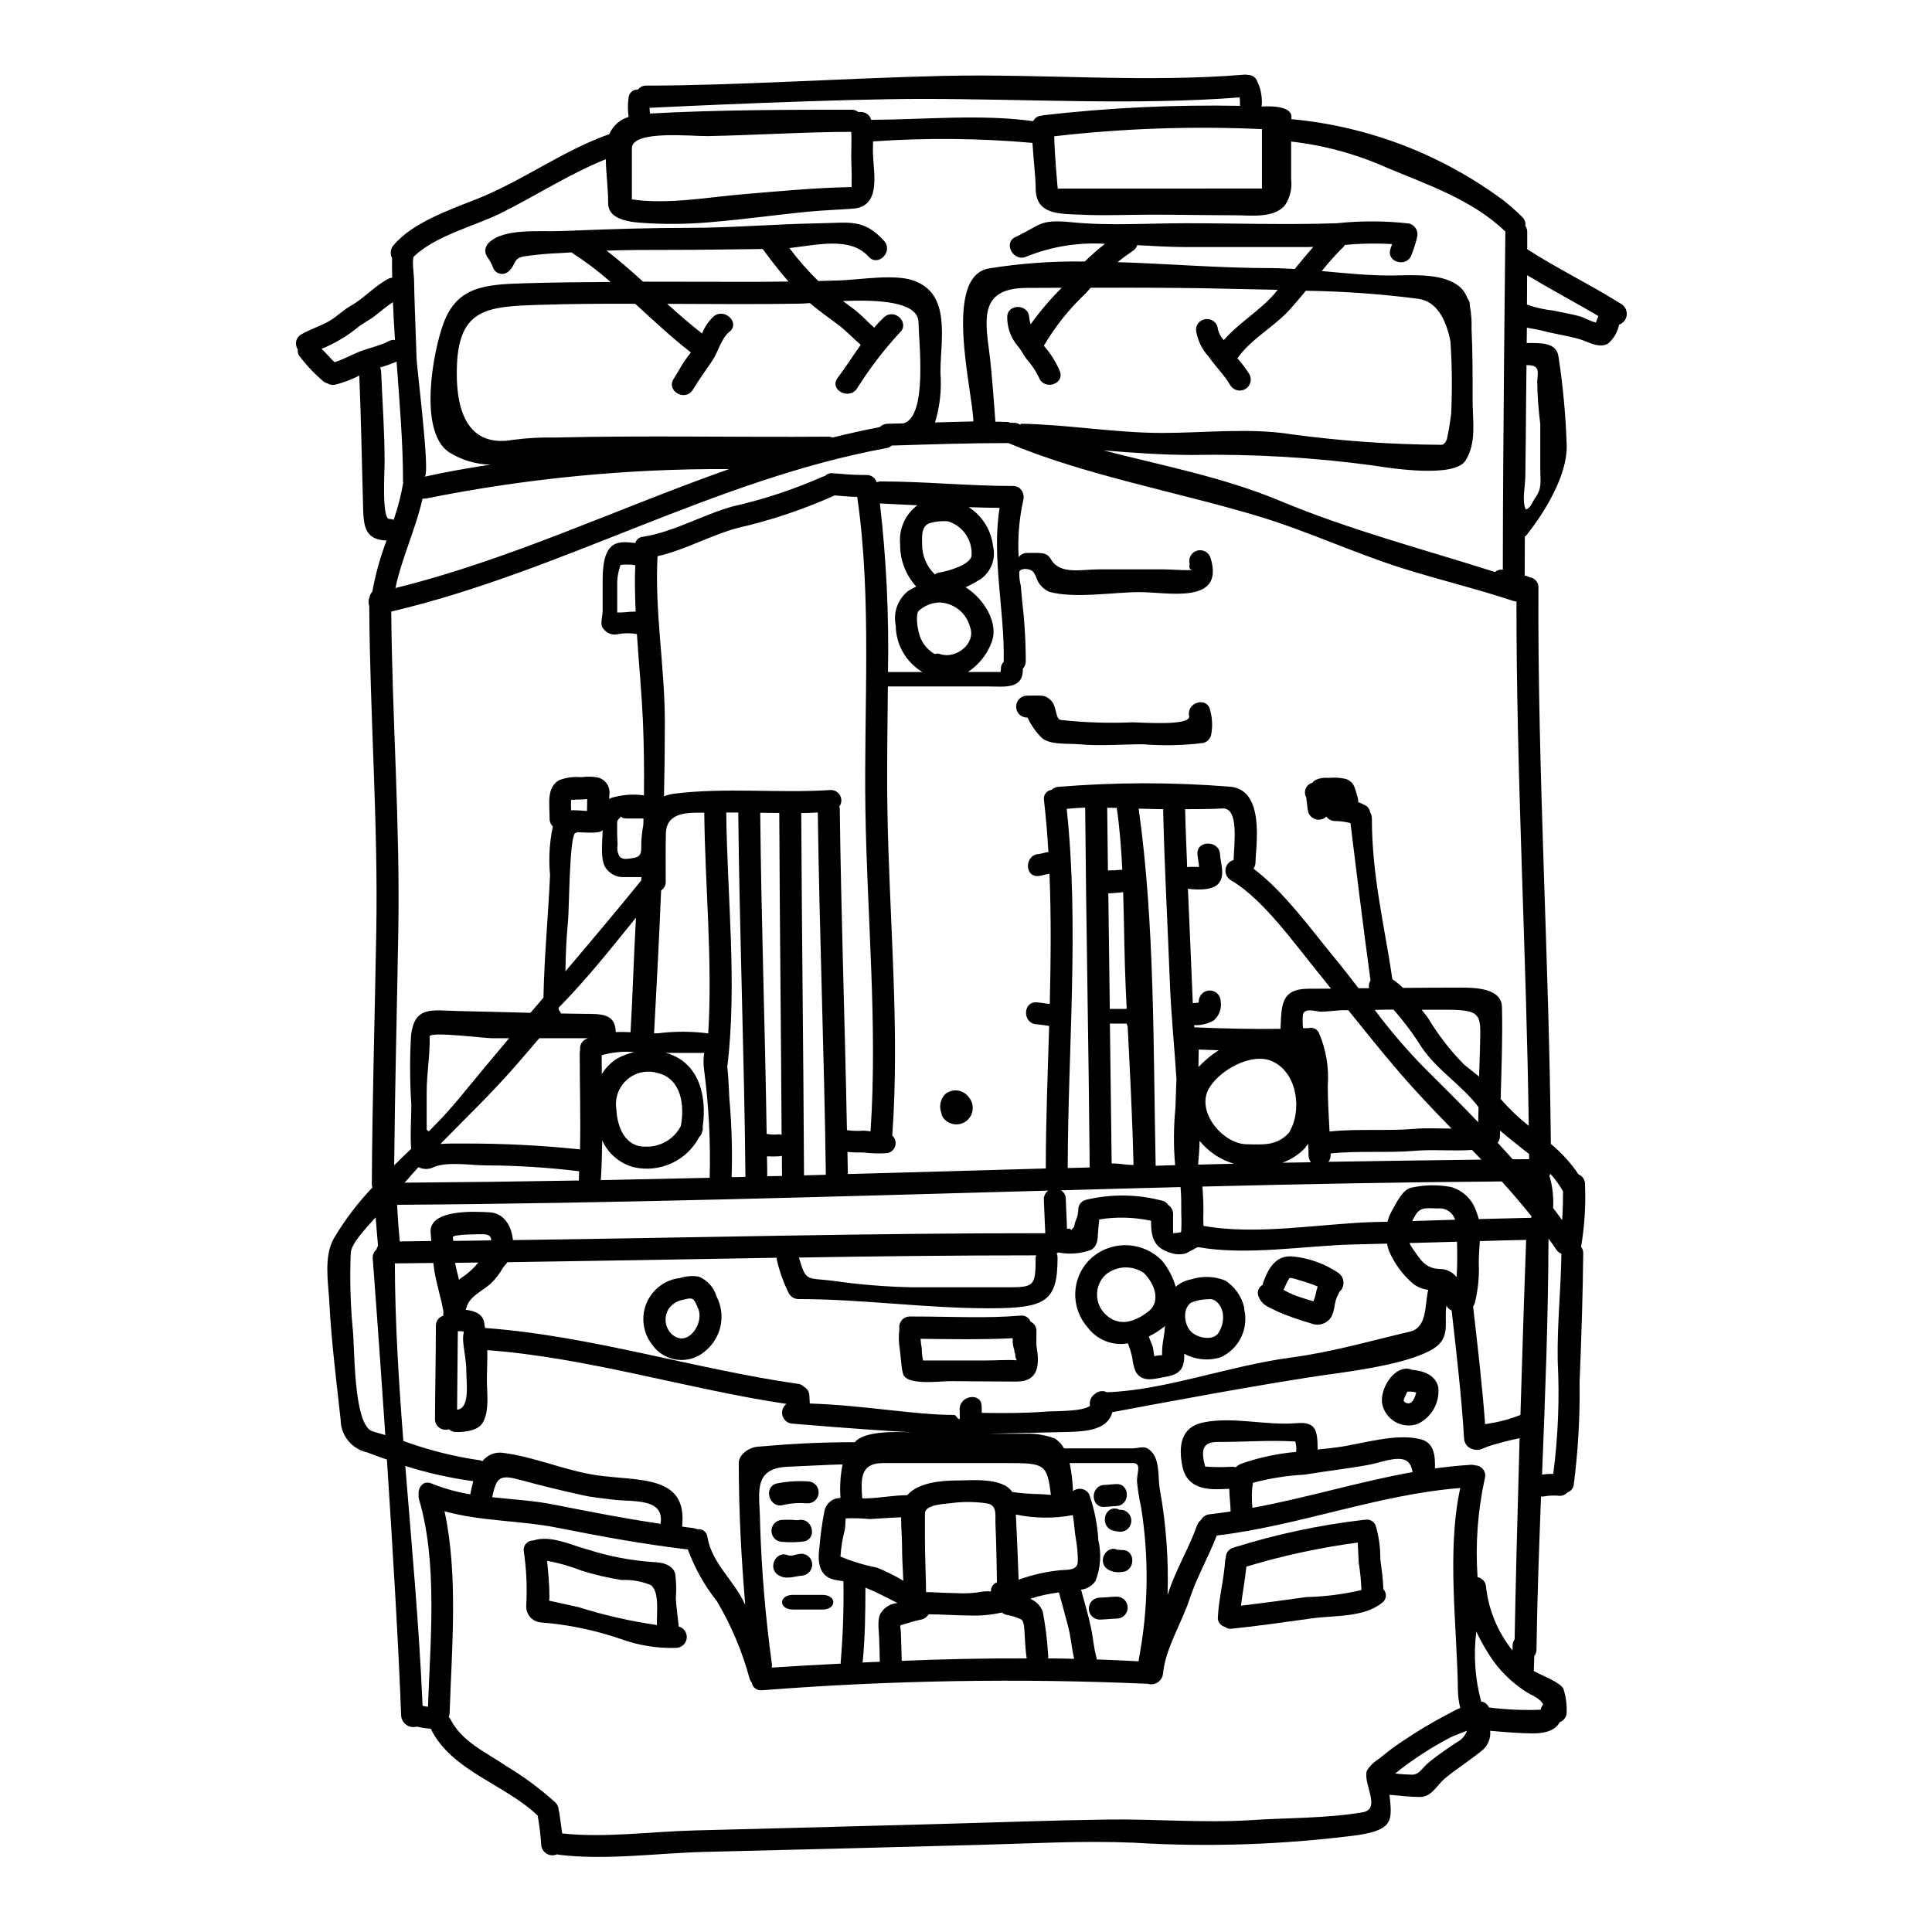 <?xml version="1.0" encoding="UTF-8"?>
<!-- Uploaded to: ICON Repo, www.svgrepo.com, Generator: ICON Repo Mixer Tools -->
<svg fill="#000000" width="800px" height="800px" version="1.1" viewBox="144 144 512 512" xmlns="http://www.w3.org/2000/svg">
 <g>
  <path d="m527.32 489.98c-0.695 4.305 1.203 8.309-3.184 11.258-5.82 3.883-19.797 5.863-26.766 6.832-17.195 2.363-48.648 8.309-58.582 10.172-1.242 4.543-6.406 5.117-11.844 5.242s-14.055 0.312-20.734 0.469h9.359c2.723-0.117 5.445 0.316 7.996 1.277 1.012 0.648 1.84 1.543 2.41 2.602h18.203c1.207 0 2.754-0.621 3.887 0 3.613 2.133 2.68 7.535 3.301 10.832 1.668 9.246 2.356 18.641 2.055 28.031l0.117-0.352c2.059-6.402 5.477-11.879 7.727-18.172 0.188-0.523 0.527-0.98 0.973-1.316 0.461-0.879 1.336-1.465 2.328-1.551 1.867-0.195 3.727-0.504 5.555-0.738 0-1.668-0.312-3.883-0.352-6.019-4.113 0.156-11.184 1.051-12.5-6.324-0.934-5.117-0.312-10.055 5.629-11.262 7.957-1.629 16.656 0.895 24.734 0.191 5.047-0.426 5.551 1.828 5.551 6.992 1.746-0.195 3.496-0.352 5.164-0.582 6.691-0.895 15.297-3.805 22.043-2.172 3.727 0.895 3.965 4.383 3.887 7.762 3.223-0.426 6.441-0.789 9.668-0.969l-0.008-0.004c0.34 0.012 0.68 0.062 1.008 0.156 0.855 0.02 1.652 0.441 2.152 1.137 0.496 0.699 0.637 1.59 0.375 2.406-1.863 8.562-2.504 17.344-1.906 26.086 1.281 0.238 2.223 1.34 2.254 2.641 0.703 6.141 3.125 11.953 6.988 16.777 0.043-0.469 0.043-0.895 0.043-1.363 0.02-0.566 0.207-1.113 0.539-1.574 0.273-14.832 0.789-34.672 1.32-53.309-2.82 0.582-5.606 1.309-8.352 2.176-1.703 0.621-2.363 1.32-4.231 0.695-1.238-0.395-2.094-1.531-2.133-2.832-0.695-11.336-2.016-22.598-3.297-33.895-0.617-0.23-1.113-0.699-1.379-1.301zm46.473-265.33c0.949 0.652 1.449 1.785 1.293 2.926-0.152 1.141-0.938 2.094-2.023 2.473-0.379 1.949-1.406 3.715-2.914 5.004-2.41 1.398-5.356-0.543-7.574-1.18-3.301-0.934-6.691-1.402-9.938-2.254-1.277-0.348-2.68-0.504-4-0.789 0 1.359-0.043 2.719-0.043 4.078 3.809 0 7.926-0.23 8.43 3.648h0.004c1.203 7.871 1.93 15.805 2.172 23.762 0 10.871-10.91 23.797-10.91 23.797-0.078 0-0.113-0.039-0.195-0.039 0 3.496-0.035 6.992-0.035 10.484h-0.004c0.457 0.027 0.898 0.176 1.281 0.426 1.375 0.152 2.402 1.336 2.359 2.719-0.23 49.227 2.832 98.301 3.297 147.45l0.004 0.004c2.82 2.328 5.289 5.047 7.34 8.078 1.086 0.43 1.773 1.512 1.707 2.68 0.234 5.531-0.117 11.07-1.047 16.531 0.387 0.469 0.594 1.059 0.578 1.668-0.117 11.336-0.504 22.867-0.969 34.203 0.129 9.098-0.391 18.195-1.551 27.219-0.141 0.898-0.766 1.645-1.629 1.941-0.551 0.617-1.348 0.957-2.176 0.93-1.359-0.145-2.734-0.09-4.078 0.156-0.262 0.031-0.523 0.047-0.785 0.039-0.508 13.512-1.012 26.984-1.203 40.652l-0.004-0.004c-0.012 0.594-0.219 1.164-0.582 1.633l-0.117 3.961c2.332 1.281 7.031 2.992 7.844 4.723v-0.004c0.633 1.969 0.922 4.031 0.855 6.098 0.062 1.211-0.684 2.32-1.828 2.719-1.047 2.019-3.457 2.992-7.141 2.992-2.914 0-7.535-0.352-11.301-0.695l0.004-0.004c0.18 1.773-0.434 3.535-1.676 4.812-3.258 2.793-7.18 5.164-10.441 7.918-1.969 1.707-3.457 4.812-6.441 4.812-2.719 0-5.394-0.352-8.117-0.582 0.66 6.641 1.203 9.203-8.348 10.68-19.719 2.555-39.633 3.234-59.477 2.019-13.668-0.582-27.375 0.23-41.035 0.582-24.266 0.66-48.535 1.277-72.816 1.863-12.426 0.312-26.172 2.289-38.516 0.738-0.156 0-0.234-0.078-0.395-0.117-0.902 0.414-1.949 0.355-2.797-0.156-0.848-0.516-1.383-1.414-1.434-2.406-0.152-2.422-0.438-4.832-0.855-7.223-0.023-0.129-0.023-0.262 0-0.391-8.621-8.348-22.789-11.809-28.34-22.945-0.039-0.039 0-0.078-0.039-0.152v-0.004c-1.27-0.082-2.527-0.266-3.766-0.547-0.949 0.266-1.965 0.086-2.766-0.488-0.801-0.574-1.297-1.477-1.348-2.461-0.664-18.246-2.25-44.418-3.766-67.828-1.785-0.617-3.574-1.238-5.242-1.902h-0.004c-4.074-0.891-6.992-4.484-7.023-8.66-1.129-10.363-2.449-20.656-2.992-31.059-0.273-5.356-1.555-12.109 1.203-17.008 2.887-4.859 6.312-9.379 10.215-13.469-0.094-0.262-0.145-0.535-0.156-0.812 0.113-22.363 0.789-44.77 1.18-67.129 0.504-28.773-1.707-57.465-1.867-86.152-0.281-0.758-0.254-1.594 0.082-2.332 0.086-0.555 0.34-1.07 0.734-1.473 0.836-4.625 2.102-9.16 3.769-13.555-6.371-0.23-6.098-4.695-6.254-10.363-0.312-11.148-0.504-22.207-0.969-33.352v0.004c-2.012 1.031-4.137 1.836-6.328 2.402-0.699 0.168-1.438 0.055-2.059-0.309-0.461-0.121-0.887-0.344-1.242-0.656-2.336-2-4.445-4.242-6.297-6.691-0.328-0.492-0.457-1.094-0.355-1.676-0.453-0.637-0.613-1.434-0.441-2.195 0.168-0.762 0.656-1.414 1.336-1.797 2.363-1.363 5.051-2.176 7.375-3.496 2.059-1.18 3.688-2.914 5.746-4.078 3.652-2.059 6.445-5.394 10.176-7.258 0.262-0.102 0.535-0.168 0.812-0.195-0.039-1.742-0.074-3.496-0.039-5.199v-0.004c-0.582-1.078-0.445-2.406 0.352-3.34 4.93-5.981 14.957-9.473 22.043-12.27 12.23-4.852 22.75-12.812 35.176-17.234 0.945-2.199 2.82-3.863 5.117-4.543-0.25-1.727-0.25-3.477 0-5.203 0.156-1.234 1.242-2.137 2.484-2.059 0.535-0.695 1.375-1.09 2.254-1.047 23.297 0 52.105-1.945 78.426-2.566 26.828-0.621 53.504 1.867 80.211-0.348 0.211-0.016 0.422 0.012 0.621 0.082 1.008-0.059 1.961 0.469 2.445 1.355 1.027 2.027 1.496 4.293 1.359 6.562 0 0.191-0.078 0.312-0.078 0.465 0 0 8.852-0.789 7.871 3.336 20.293 1.875 39.68 9.273 56.062 21.395 1.809 1.41 3.535 2.926 5.164 4.539 0.645 0.594 0.949 1.469 0.816 2.332 0.344 0.488 0.523 1.074 0.508 1.672v4.543c7.723 4.969 15.918 8.965 23.719 13.777l0.234 0.117c0.355 0.254 0.723 0.488 1.105 0.695zm-6.867 4.812c0.23-0.582 0.426-1.18 0.66-1.707-6.254-3.688-12.66-7.086-18.895-10.832 0 2.602 0 5.199-0.035 7.801 2.25 0.789 4.582 1.316 6.949 1.574 2.289 0.504 4.723 0.895 7.027 1.516 1.379 0.406 2.894 1.363 4.293 1.652zm-8.934 237.88c0.195-2.875 0.23-5.785 0.23-7.613h0.004c-0.93-1.664-2.051-3.219-3.34-4.629-0.09 0.188-0.191 0.371-0.305 0.543 0.035 0.113 0.109 0.191 0.148 0.309 0.727 2.652 1.016 5.406 0.859 8.156 0.812 1.098 1.629 2.148 2.402 3.234zm-2.363 67.242h0.004c1.285-9.883 1.684-19.859 1.18-29.816-0.191-9.551 0.855-18.988 0.973-28.535-0.543-0.195-1.008-0.562-1.324-1.051-0.656-1.008-1.398-1.969-2.094-2.953-0.074 21.512-0.898 42.117-1.707 62.551v0.004c0.98-0.145 1.973-0.211 2.965-0.199zm-3.336 62.508c0.094-0.516 0.32-0.996 0.66-1.398-0.969-1.941-3.418-2.363-5.82-4.231h-0.004c-2.519-1.793-4.773-3.938-6.691-6.367-2.027-2.723-3.773-5.652-5.199-8.734-0.781 6.211-0.348 12.516 1.281 18.559 0.922 0.113 1.707 0.715 2.059 1.574 4.543 0.578 9.129 0.781 13.707 0.598zm-1.543-321c2.016-2.754 1.438-4.547 1.438-7.727v-11.961c-0.484-3.789-0.754-7.598-0.812-11.414 0.082-0.594 0.129-1.191 0.148-1.789 0.078-1.555-0.309-2.449-2.988-2.449-0.074 6.602-0.152 13.203-0.191 19.801-0.039 3.262-0.078 6.484-0.117 9.707 0 2.363-0.969 6.641 0.117 8.738 1.184-0.191 1.73-1.938 2.406-2.906zm-0.934 190.63v-0.465c-2.527-3.109-5.117-6.176-7.84-9.164-26.441 0.191-52.879 0.695-79.324 1.359h0.004c0.234 2.812 0.312 5.637 0.234 8.461 0 0.621 0.035 1.281 0.035 1.945 14.055 2.598 31.293-0.621 45.348-1.012 1.125 0 2.289-0.039 3.418-0.078 0.262-0.973 0.637-1.914 1.125-2.797 1.125-1.941 2.719-5.59 5.117-6.211 3.484-0.781 7.09-0.848 10.598-0.191 3.234 0.922 5.777 3.418 6.754 6.637 0.262 0.598 0.457 1.223 0.59 1.863zm-0.586-15.531v-1.359c-2.562-2.059-5.238-4.078-7.684-6.211-0.039 0.504-0.039 0.973-0.039 1.477h0.004c-0.008 0.637-0.227 1.25-0.625 1.746 1.359 1.434 2.676 2.914 4.004 4.383 1.418 0.004 2.894-0.035 4.324-0.035zm-0.789 21.395c-4.117 0.074-8.195 0.191-12.27 0.312-0.117 2.094-0.312 4.152-0.277 5.938h0.008c0.137 3.512-0.215 7.027-1.043 10.441-0.102 0.336-0.262 0.652-0.469 0.934 1.18 10.402 2.41 20.77 3.18 31.215 1.012-0.195 2.059-0.355 2.488-0.43v0.004c2.348-0.461 4.648-1.137 6.871-2.019 0.621-20.887 1.242-39.367 1.516-46.395zm0.695-30.207c-0.621-46.359-3.297-92.633-3.258-138.99h0.004c-0.266-0.004-0.531-0.039-0.789-0.117-9.707-3.223-19.801-5.633-29.621-8.738-12.988-4.113-25.586-10.055-38.574-13.898-21.473-6.406-45.113-10.629-65.691-19.219-10.715 0-20.77 0.352-30.906 0.66v0.004c-0.355 0.352-0.816 0.582-1.316 0.656-45.555 8.348-86.395 32.805-131.3 43.332 0.23 28.227 2.363 56.449 1.867 84.754-0.352 20.652-0.898 41.309-1.09 62 1.477-1.473 2.992-2.949 4.504-4.383-0.312-3.887 0.039-7.871 0.039-11.727h-0.004c-0.395-6.129-0.418-12.273-0.074-18.402 1.008-7.766 5.316-6.562 12.617-6.367 6.363 0.113 12.695 0.312 19.02 0.465 1.18-1.32 2.289-2.676 3.461-4.039 0.191-10.754 1.281-21.855 1.742-32.496-0.406-4.297-0.156-8.629 0.742-12.852-0.578-0.555-0.891-1.332-0.855-2.133 0-3.887-0.895-8.156 2.523-10.137 1.867-0.707 3.875-0.977 5.863-0.785 1.469-0.211 2.965-0.184 4.426 0.078 2 0.523 3.301 2.453 3.031 4.504-0.039 0.41-0.051 0.824-0.043 1.238 0.117-0.074 0.234-0.191 0.355-0.27l-0.004 0.004c2.856-0.914 5.883-1.168 8.848-0.742 0.078-6.562 0-13.16-0.27-19.723-0.355-7.57-1.09-15.297-1.594-23.023-0.078-0.039-0.117 0-0.234-0.039-1.75-0.273-3.539-0.223-5.273 0.156-1.238 0.133-2.457-0.379-3.223-1.359-1.281-1.086-0.352-3.336-0.352-4.812v-6.551c0-3.066-0.152-8.156 2.172-10.484 1.629-1.574 3.883-1.32 6.484-1.047 0.25-0.902 1.035-1.555 1.969-1.633 8.23-1.281 15.742-5.785 23.762-8.039v0.004c8.262-1.867 16.324-4.531 24.07-7.961 0.152-0.078 0.312-0.039 0.465-0.117 0.539-0.57 1.32-0.844 2.098-0.734 2.988 0.23 4.973 0.465 8.852 0.465 1.258-0.055 2.391 0.742 2.758 1.945 0.352-0.168 0.738-0.246 1.125-0.238 11.648 0 23.293 1.203 34.941 1.203 1.379-0.062 2.586 0.926 2.793 2.293 0.039 0.078 0.039 0.191 0.078 0.312v-0.004c0.008 0.285-0.004 0.574-0.039 0.855-0.039 0.078 0 0.152-0.039 0.23v0.004c-1.117 4.977-1.535 10.086-1.242 15.18 0.543-0.738 1.418-1.16 2.332-1.125 3.883 0 5.086-0.273 6.297 1.785 2.363 4.039 8.113 2.562 12.652 2.562h17.043c2.484 0 5.203 0.348 7.727 0.152-0.699-0.074-0.969-0.543-0.734-1.551-0.434-1.531 0.457-3.129 1.992-3.562 1.531-0.434 3.129 0.457 3.562 1.988 3.762 12.426-11.34 9.008-18.793 9.008-7.027 0-17.234 1.781-23.953-0.078l-0.004 0.004c-1.121-0.5-2.078-1.309-2.754-2.332-0.617-0.855-0.891-2.523-1.746-3.184-0.859-0.66-2.949-0.855-3.453 0.156-0.055 1.258 0.078 2.512 0.395 3.731 0.113 1.312 0.23 2.633 0.352 3.961l-0.004-0.004c0.652 5.371 0.973 10.777 0.969 16.191-0.023 0.695-0.301 1.359-0.785 1.863 0.191 5.551-5.012 4.695-8.93 4.695h-26.828c-0.078 10.949-0.312 21.898-0.117 32.613 0.43 28.379 3.34 58.043 1.281 86.383v0.004c0.754 0.68 1.066 1.727 0.805 2.711-0.262 0.98-1.055 1.734-2.051 1.949-2.109 0.16-4.227 0.109-6.328-0.156-1.438 0.027-2.875-0.023-4.305-0.156 0.035 1.941 0.074 3.938 0.113 5.859 17.469-0.465 34.957-0.957 52.457-1.473 0-12.387 0.504-25.086 0.891-37.785-1.125-0.113-2.211-0.352-3.336-0.426-3.727-0.195-3.727-6.023 0-5.824 1.203 0.078 2.332 0.352 3.496 0.426 0.273-11.527 0.395-23.102-0.078-34.516h-0.008c-0.148 0.059-0.305 0.098-0.461 0.117-0.816 0.113-1.629 0.426-2.445 0.504-3.727 0.352-3.727-5.512 0-5.824 0.816-0.074 1.574-0.395 2.445-0.504 0.062 0.02 0.125 0.031 0.191 0.039-0.273-4.656-0.66-9.281-1.18-13.859-0.105-0.625 0.051-1.266 0.43-1.77 0.383-0.508 0.953-0.836 1.582-0.91 0.441-0.434 1.016-0.711 1.633-0.785 15.102-1.25 30.281-1.277 45.391-0.078 9.82 0.543 7.027 16.137 7.027 20.035l-0.004-0.004c0.004 0.613-0.188 1.211-0.543 1.711 7.871 5.859 15.297 16.109 21.117 23.18 2.289 2.754 4.508 5.629 6.719 8.5h2.793c-0.145-0.711-0.004-1.449 0.395-2.059-1.828-13.082-4.621-36.07-5.316-41.699-1.32-0.336-2.676-0.52-4.039-0.543-0.926 0.023-1.801-0.418-2.332-1.18-0.734 0.707-1.781 0.98-2.769 0.727-0.988-0.25-1.777-0.996-2.082-1.969-0.141-0.773-0.246-1.551-0.312-2.332-0.078-0.395-0.113-0.816-0.156-1.18v-0.273c-0.426-0.715-0.488-1.59-0.176-2.363 0.312-0.77 0.965-1.352 1.77-1.57 0.195-0.262 0.43-0.484 0.703-0.664 1.129-0.551 2.398-0.77 3.648-0.621 1.516-0.164 3.051-0.07 4.539 0.273 2.445 0.895 2.445 2.953 3.148 5.008l0.004-0.004c0.09 0.371 0.129 0.75 0.113 1.133 0.598 0.227 1.18 0.488 1.746 0.785 0.758 0.359 1.285 1.074 1.402 1.902 0.305 0.473 0.469 1.027 0.465 1.594 0 15.375 3.418 28.809 5.438 42.668l-0.004-0.004c1.008 0.684 1.957 1.453 2.836 2.293 4.656-0.039 9.316-0.074 13.977-0.074 3.762 0 12.074-0.355 12.23 5.117 0.191 8.117-0.117 16.23-0.348 24.402 2.262 2.598 4.762 4.984 7.461 7.129zm-6.211-236.79c0-0.078 0.039-0.117 0.039-0.195-8.699-8.461-20.93-12.539-31.84-17.121l0.008-0.004c-7.93-3.508-16.348-5.785-24.965-6.754v10.016c0.289 2.383-0.273 4.789-1.594 6.793-2.875 3.648-9.355 2.719-13.434 2.719-7.375 0-14.711-0.156-22.043-0.156-6.211 0-12.5 0.312-18.711 0-5.438-0.23-11.918 0.113-11.918-6.949 0-2.875-0.586-7.531-0.855-12.07l0.004-0.004c-14.051-1.242-28.172-1.375-42.242-0.391-0.043 1.32-0.078 2.641 0 3.84 0.27 5.281 1.941 13.434-5.316 13.98-4.004 0.309-8 0.426-11.996 0.816-8.121 0.789-16.195 1.941-24.309 2.641h-0.004c-5.742 0.574-11.52 0.727-17.285 0.449-3.613-0.23-11.297-0.23-11.297-5.356 0-4.078-0.586-8.078-0.621-11.648-9.785 3.938-18.598 9.742-28.031 14.402-6.637 3.262-17.082 5.859-22.789 11.336-0.66 0.582 0 5.203 0 6.137 0.039 2.445 0.113 4.852 0.191 7.297 0.156 4.469 0.312 8.93 0.469 13.355 0.074 3.109 3.723 31.215 2.133 31.605 5.742-1.281 11.566-2.289 17.434-3.184v-0.004c-3.91-0.09-7.719-1.246-11.023-3.336-8.078-5.555-4.234-26.516-1.363-34.207 3.609-9.629 10.871-10.211 21.277-10.52 7.648-0.23 15.332-0.309 22.98-0.348h0.004c-3.269-2.867-6.746-5.488-10.402-7.844-1.051 0.078-2.102 0.117-3.148 0.195-3.199 0.117-6.387 0.414-9.551 0.891-2.793 0.582-1.969 2.098-3.762 3.766h-0.004c-0.574 0.648-1.438 0.961-2.297 0.828-0.855-0.137-1.586-0.695-1.934-1.488-0.414-1.129-0.992-2.188-1.711-3.148-0.684-1.148-0.488-2.613 0.469-3.543 4-4 13.586-2.914 18.789-3.148l3.883-0.117v-0.004c0.203-0.051 0.414-0.062 0.621-0.035 9.898-0.395 19.836-0.699 29.742-0.699 11.527 0 23.023-1.012 34.516-1.203 8.039-0.113 11.879-1.32 17.277 4.695 2.481 2.797-1.633 6.949-4.121 4.156-4.809-5.438-13.82-3.066-21-2.289v-0.004c2.328 3.098 4.883 6.019 7.648 8.734 1.863-0.074 3.727-0.074 5.59-0.152 5.555-0.191 14.445-1.746 19.566 0 10.211 3.496 7.223 15.684 7.223 24.402h-0.004c0.363 4.465-0.125 8.957-1.434 13.238 3.34-0.113 6.758-0.191 10.172-0.273-0.227-8.266-8.152-38.355 4.078-40.539h-0.004c8.418-1.359 16.938-1.973 25.461-1.84 1.684-1.676 3.473-3.246 5.356-4.695-7.102-0.434-14.211 0.719-20.809 3.379-3.379 1.574-6.328-3.57-2.949-5.164 6.793-3.184 6.207-4.773 14.832-3.938 9.938 1.008 20.266 0.273 30.246 0.273 13.355 0 26.789 0.465 40.109 0h-0.004c6.387-0.676 12.832-0.648 19.215 0.078 1.555 0.441 2.469 2.047 2.059 3.609-0.375 1.578-0.863 3.129-1.465 4.637-1.18 3.543-6.793 2.059-5.594-1.516 0.117-0.426 0.273-0.855 0.43-1.277v-0.004c-4.18-0.25-8.375-0.172-12.543 0.234-0.059 0.156-0.152 0.301-0.27 0.426-2.07 2.039-4.016 4.207-5.824 6.484 6.019 0.543 12.035 1.18 18.105 1.18 5.707 0 14.562-0.934 18.984 3.492 0.652 0.746 1.164 1.598 1.516 2.523 0.336 0.441 0.551 0.965 0.621 1.516-0.004 0.207 0.008 0.414 0.035 0.621 0.367 1.984 0.512 4.004 0.43 6.019 0.312 6.297 0.277 12.539 0.277 18.828 0 5.512 1.125 11.223-1.867 16.035-2.988 4.723-19.957 2.019-24.402 1.32-15.902-2.152-31.941-3.086-47.984-2.797-7.871 0-15.742-0.582-23.531-1.203 15.645 4.039 31.68 7.086 46.551 13.281 18.75 7.84 38.047 12.852 57.188 18.945 0.562-0.5 1.316-0.727 2.059-0.621 0.008-32.047 0.668-89.391 0.668-89.391zm-6.344 245.72c-0.816-0.855-1.629-1.707-2.484-2.562-4.973 0.348-10.445-0.191-15.141 0.23-7.418 0.621-14.957-0.078-22.324 0.699v0.508c0 0.617-0.203 1.219-0.578 1.707 13.492-0.219 27.004-0.414 40.527-0.582zm-0.395-28.535c0.113-9.512 1.359-11.184-8.773-11.184h-6.656c0.582 0.738 1.18 1.516 1.672 2.176h0.004c2.664 4.445 5.844 8.562 9.469 12.266 1.281 1.09 2.719 2.137 4.078 3.262 0.078-2.172 0.156-4.348 0.207-6.519zm-0.43 18.633c0-1.355 0.035-2.676 0.078-3.996-4.328-5.785-10.875-9.672-15.066-15.844-2.223-3.531-4.723-6.883-7.477-10.016-1.633 0-3.301 0.039-4.973 0.078 4.039 5.414 8.438 10.551 13.164 15.375 4.594 4.543 9.445 9.395 14.262 14.402zm-5.356 164.13v-0.004c1.102-0.648 1.938-1.668 2.363-2.871-1.555 0.621-3.184 1.18-4.469 1.824v-0.004c-5.152 2.691-10.031 5.875-14.562 9.516 1.48 0.184 2.973 0.285 4.465 0.309 2.016 0 2.637-1.785 4.5-3.297 2.469-2.012 5.09-3.781 7.691-5.492zm0.582-8.891v-0.004c-0.379-1.547-0.586-3.129-0.621-4.723-0.195-16.734-3.031-36.805 0.621-53.582-21.742 1.707-42.789 10.016-64.527 12.594-2.215 5.746-5.32 11.062-7.262 17.004-2.094 6.297-6.406 13.086-6.988 19.648l0.004 0.004c-0.113 0.922-0.625 1.75-1.406 2.262-0.777 0.508-1.742 0.648-2.633 0.379-34.078-1.512-68.219-0.941-102.23 1.707-1.316 0.164-2.519-0.746-2.719-2.059-0.262-0.309-0.457-0.664-0.582-1.051-1.938-7.195-4.852-14.094-8.66-20.5-3.277-4.129-5.871-8.754-7.691-13.703-11.605-1.359-23.059-3.457-34.512-5.742-9.84-1.969-20.309-1.672-29.973-4.387 3.684 16.926 1.898 36.57 1.359 53.5v-0.004c-0.016 0.359-0.094 0.719-0.234 1.051 0.125 0.121 0.242 0.254 0.352 0.395 3.066 6.211 9.547 8.93 15.062 12.699v-0.004c4.578 2.769 8.879 5.969 12.848 9.555 0.582 0.551 0.898 1.332 0.859 2.133 0.039 0.113 0.113 0.23 0.152 0.352 0.23 1.863 0.543 3.766 0.789 5.707 11.301 1.238 23.723-0.504 35.031-0.789 21.586-0.543 43.199-1.113 64.84-1.707 14.793-0.395 29.578-0.969 44.375-1.18 12.812-0.195 25.625 0.969 38.395 0.152 9.898-0.66 19.605-0.43 29.43-2.059 5.164-0.855 0.043-7.688 1.18-11.02l-0.004-0.004c0.703-1.18 1.676-2.176 2.84-2.91 0.336-0.227 0.66-0.473 0.969-0.738 1.746-1.457 3.574-2.82 5.473-4.074 3.996-2.715 8.145-5.191 12.426-7.418 1.395-0.762 2.367-1.23 3.023-1.504zm-0.969-114.18c0.227-3.106 0.191-6.25 0.109-9.395l-12.594 0.352v-0.004c0.215 0.508 0.488 0.992 0.816 1.438 2.133 2.949 3.184 5.238 7.148 5.438v-0.004c1.758-0.023 3.426 0.773 4.508 2.156zm-11.77-14.871 11.375-0.352h0.004c-0.629-1.973-2.562-3.223-4.617-2.988-2.293 0-4.43-0.586-5.785 1.574-0.324 0.582-0.676 1.164-0.988 1.746zm10.328-213.89 0.004-0.004c0.301-6.418 0.238-12.848-0.195-19.258-1.18-5.902-3.648-10.555-8.5-11.258-9.891-1.281-19.848-1.992-29.82-2.133-1.398 1.703-2.832 3.414-4.309 5.047-4.117 4.543-10.328 7.805-13.824 12.852 1.172 1.32 2.238 2.738 3.184 4.231 0.754 1.387 0.27 3.125-1.094 3.922s-3.113 0.367-3.953-0.969c-1.555-2.719-3.965-5.012-5.742-7.613-1.855-1.992-3.039-4.516-3.379-7.219 0.078-1.551 1.359-2.766 2.91-2.766 1.555 0 2.832 1.215 2.914 2.766 0.254 1.066 0.789 2.047 1.551 2.836 3.883-4.508 9.395-7.688 13.316-12.156 0.312-0.395 0.621-0.789 0.973-1.18l-10.984-0.23c-12.855-0.352-25.703-0.352-38.574-0.312-0.465 0.508-0.934 1.012-1.395 1.555-4.32 4.051-8.031 8.707-11.02 13.816 1.785 2.016 3.227 4.312 4.266 6.797 1.242 3.543-4.383 5.051-5.594 1.555-0.871-1.777-1.98-3.422-3.297-4.894-0.816-1.086-1.359-2.332-2.285-3.379l-0.004 0.004c-1.801-2.113-2.793-4.797-2.793-7.57-0.117-3.727 5.703-3.727 5.82 0 0.051 0.609 0.184 1.207 0.395 1.781 2.473-3.441 5.227-6.676 8.23-9.664-3.07 0-6.098 0.039-9.168 0.039-12.594 0-11.219 8.039-9.977 17.512 0.699 5.59 1.402 15.742 1.555 17.938 0.973-0.039 1.969 0.078 2.988 0.078 0.355-0.117 0.738 0.23 1.18 0.23h0.465c0.695-0.082 1.398 0.098 1.965 0.504 0.074 0 0.117-0.273 0.191-0.273 12.543 0.23 25.004 2.445 37.426 2.445 11.066 0 23.293-1.398 34.207 0.352h0.004c13.18 1.785 26.457 2.719 39.754 2.793 0.578 0 1.082-0.504 1.473-1.438 0.492-2.231 0.867-4.484 1.125-6.754zm-9.637 189.45c2.91-0.27 6.363-0.074 9.742-0.074-4.852-4.973-9.625-9.977-14.012-15.102-4.586-5.359-8.969-10.793-13.359-16.266h-1.664c-1.867 0.074-3.691 0.395-5.555 0.395-1.363-0.039-4.152-1.086-4.773 0.621v-0.004c-0.141 1.238-0.141 2.488 0 3.727 0.398 0.062 0.805 0.062 1.203 0 0.074 0 0.074 0.039 0.148 0.039v0.004c1.137-0.375 2.371 0.16 2.879 1.242 1.883 4.418 2.684 9.227 2.328 14.016 0 3.84 0.27 8.309 0.469 12.109 7.453-0.781 15.047-0.082 22.594-0.707zm-1.25 53.734c4.656-1.125 3.836-7.144 4.809-11.062h0.004c-1.434-0.18-2.797-0.719-3.961-1.574-2.766-2.363-4.957-5.324-6.406-8.66-0.25-0.652-0.434-1.328-0.539-2.019l-9.242 0.23c-12.812 0.352-27.992 2.988-40.844 0.699-0.312 0-2.793 1.574-3.457 1.707v0.004c-1.262 0.305-2.582 0.238-3.805-0.191-4.543-1.363-5.203-4.195-5.203-8.504v-0.004c-4.519-0.969-9.18-1.09-13.742-0.348-0.078 1.18-0.23 2.289-0.312 3.496-0.078 1.746-0.113 3.496-1.785 4.543v-0.004c-2.801 1.055-5.84 1.297-8.773 0.703-0.117 0.109-0.25 0.203-0.395 0.27 0.16 0.375 0.238 0.777 0.23 1.18 0 11.648-3.184 13.355-18.168 13.355-16.891 0-33.699-2.445-50.473-2.445-1.039 0.012-2.004-0.539-2.527-1.434-1.426-2.84-2.508-5.836-3.219-8.934-0.035-0.191-0.047-0.387-0.039-0.582-23.762 0.43-47.535 0.824-71.32 1.18l-0.004 0.004c-0.477 0.512-0.918 1.055-1.32 1.629-0.871 1.539-1.973 2.938-3.258 4.152-2.602 2.215-5.82 3.383-6.484 6.836 2.055 0.23 4.191 0.93 4.773 2.949 0.152 0.582 0.191 1.242 0.312 1.867 27.914 2.019 55.402 10.871 83.125 14.832v-0.004c0.504 0.078 0.969 0.324 1.316 0.695 0.949 0.48 1.539 1.461 1.516 2.523 0.039 0.586 0.074 1.402 0.113 1.969 14.016 0.426 27.727 3.027 38.246 3.027 0.504 0 0.93 1.086 1.273 1.086h0.234c-0.039-2.172-0.039-2.523-0.039-2.523v-0.039c-0.035-3.766 5.785-4.582 5.824-0.855 0 0.621 0.039 1.203 0.039 1.785 5.59 0.078 11.297 0.113 16.574-0.312 2.992-0.23 10.016 0.039 12.113-1.551l0.008 0.004c-0.27-1.211 0.242-2.465 1.281-3.148 0.863-0.801 2.133-0.984 3.188-0.465 15.137-0.465 32.184-6.949 48.566-9.164 11.082-1.453 20.941-4.379 31.77-6.902zm0.656 37.234c-0.82-5.824-6.641-2.875-11.766-1.902-5.512 1.008-11.184 1.629-16.734 2.562l0.004 0.004c-4.672 0.242-9.301 0.973-13.82 2.172-0.324 2.199-0.363 4.43-0.117 6.641 14.254-2.602 28.234-6.953 42.445-9.477zm-21.613-128.12c-1.207-1.516-2.363-2.992-3.574-4.469-6.059-7.453-14.637-19.492-23.023-24.305v0.004c-0.988-0.621-1.516-1.766-1.348-2.918 0.172-1.152 1.012-2.098 2.137-2.402 0.117-4.269 1.516-13.902-2.953-13.664-3.297 0.191-6.602 0.191-9.898 0.191 0.117 5.117 0.352 10.234 0.543 15.379 0.117 0 0.234-0.078 0.395-0.078 0 0 1.516-0.039 2.559 0 0.117 0 0.156 0 0.195 0.035-0.039-1.125-0.348-2.363-0.426-3.418-0.23-3.766 5.742-3.723 5.981 0 0.152 2.602 1.473 5.672-0.469 7.871-1.941 2.199-7.84 1.32-7.84 1.32-0.078 0-0.117-0.039-0.195-0.039 0.395 9.242 0.816 18.5 1.18 27.723 0.035 0.855 0.074 1.746 0.113 2.602 0.527-0.016 1.055-0.066 1.574-0.156v-0.273 0.004c0-1.609 1.305-2.914 2.914-2.914 1.605 0 2.91 1.305 2.91 2.914 0.297 1.918-0.441 3.848-1.938 5.086-1.57 0.852-3.336 1.258-5.117 1.18 0.039 0.191 0.039 0.395 0.078 0.582 7.609 0.312 15.215 0.504 22.828 0.395 0.277-6.172 0-10.629 7.453-10.629zm-4.699-196.57c-0.504 0-1.008 0.039-1.512 0.039h-32.344c-4.078 0-8.422-0.273-12.816-0.504-0.191 0.645-0.609 1.195-1.18 1.551-1.398 0.934-2.715 1.902-4 2.953 13.551 0.43 27.18 1.574 40.148 1.574 2.25 0 4.543 0.117 6.797 0.234 1.602-1.969 3.234-3.945 4.906-5.848zm-8.191 242.7 7.57-0.117v-0.004c-0.406-0.52-0.625-1.16-0.625-1.82 0-0.934-0.035-2.019-0.117-3.184-0.113 0.152-0.148 0.352-0.27 0.543-0.078 0.078-0.191 0.117-0.273 0.23-0.078 0.113-0.117 0.23-0.191 0.352h0.004c-1.68 1.805-3.773 3.176-6.098 4zm3.648 76.637c0.129-0.926 0.047-1.867-0.234-2.754-6.715-0.426-13.855 0.156-20.574 0.117-4.469 0-4.269 2.793-3.297 6.523l-0.004-0.004c2.418 0.191 4.844 0.203 7.258 0.039 0.277 0.012 0.555 0.066 0.816 0.156 0.449-0.418 0.977-0.746 1.551-0.969 4.684-1.625 9.547-2.668 14.484-3.109zm-1.969-84.48c3.652-5.711 2.41-15.957-4.328-19.027-5.59-2.562-14.637 2.641-17.082 7.727-2.836 6.019 4.074 14.133 10.211 14.25 4.508 0.078 7.945 0.465 11.184-2.949zm-7.086-250.33v-15.742c-18.371-0.84-36.785-0.207-55.055 1.902 0.156 5.82 0.934 13.859 0.934 13.859zm-5.785-21.895c0-0.078-0.035-0.113-0.035-0.191 0.016-0.688-0.012-1.375-0.082-2.059-27.797 2.137-56.258 0.395-84.133 0.395-22.754 0-66.004 2.059-72.254 2.363v-0.004c0 0.508 0.039 1.016 0.121 1.516 18.055-1.008 38.012-1.008 53.461-1.008 0.656-0.008 1.293 0.227 1.785 0.66 1.484-0.34 2.973 0.551 3.375 2.019 14.484-0.078 29.078-1.551 42.902 0.352v-0.004c0.434-0.867 1.32-1.422 2.289-1.438 0.113-0.055 0.23-0.094 0.352-0.117 17.32-1.996 34.758-2.832 52.188-2.5zm-11.133 280.57 9.473-0.23c-1.699-0.512-3.32-1.258-4.812-2.211-1.602-1.07-3.043-2.363-4.273-3.848-0.043 2.098-0.195 4.238-0.387 6.289zm5.477-30.309c-1.785-0.035-3.543-0.113-5.32-0.191-0.035 1.668-0.035 3.223-0.074 4.66h-0.004c1.609-1.707 3.422-3.211 5.394-4.481zm-9.984 48.207c0.113-1.57 0.125-3.148 0.043-4.723 0-2.406 0.039-4.812-0.195-7.219-10.562 0.262-21.121 0.547-31.676 0.855h-0.004c0.836 0.504 1.328 1.43 1.281 2.402 0 0 0.113 3.496 0.23 5.629 0.039 0.855 0.039 1.516 0.074 2.137h0.547c0.543 0 0.621 0.395 0.621 0.504 0-0.426 0.789-0.816 0.789-1.238 0.078-1.18 0.93-2.254 0.93-3.422 0.02-0.207 0.059-0.414 0.117-0.617-0.141-1.328 0.723-2.555 2.019-2.871 6.66-1.598 13.609-1.516 20.227 0.23 0.688 0.148 1.277 0.578 1.633 1.18 0.793 0.523 1.262 1.414 1.242 2.363 0 2.445-0.039 3.762 0 5.047 0.715-0.004 1.426-0.09 2.121-0.258zm-1.508-32.922c0.117-2.715 0.191-5.117 0.273-7.688-0.543-8.66-1.438-17.355-1.746-25.586-0.582-15.297-1.438-30.59-1.781-45.891-2.137-0.039-4.328-0.074-6.488-0.152 4.328 30.75 3.84 63.594 4.508 94.652 1.703-0.078 3.453-0.117 5.16-0.152l-0.004 0.004c-0.438-5.055-0.414-10.137 0.078-15.188zm-9.746 146.33v0.004c2.594-13.422 2.805-27.195 0.621-40.688-0.488-2.164-0.836-4.356-1.047-6.562-0.156-2.176 1.398-4.973-1.129-4.973l-16.734 0.004c0.504 2.453 0.801 4.949 0.895 7.453 0.648-0.527 1.492-0.742 2.316-0.59 0.82 0.148 1.535 0.652 1.953 1.379 1.398 3.938 2.223 8.055 2.449 12.227 0.848 3.578 0.59 7.328-0.742 10.754-0.875 1.305-2.281 2.16-3.844 2.332 0.898 3.262 1.867 6.484 2.562 9.746 0.621 2.715 0.789 5.707 1.555 8.344 0.031 0.129 0.043 0.258 0.039 0.391 3.727 0.117 7.414 0.312 11.102 0.504-0.02-0.105-0.02-0.215 0-0.32zm-7.144-131.61c1.941-0.074 3.836 0.43 5.781 0.395-0.273-12.152-0.93-24.656-1.551-36.805-0.117 0-0.195-0.66-0.352-0.66l-4.348-0.004c0.16 15.527 0.352 24.883 0.469 37.074zm3.902-40.957c0.039 0 0.039-0.23 0.074-0.23-0.074-1.785-0.191-3.805-0.273-5.555-0.352-8.191-0.395-16.656-0.66-25.16-1.32 0.117-2.637 0.312-3.938 0.312 0.152 10.133 0.227 18.988 0.395 30.633zm-1.086-36.883c-0.277-5.59-0.699-11.102-1.477-16.387-0.855-0.035-1.672-0.035-2.527-0.035 0.039 5.512 0.156 11.062 0.191 16.613 1.266 0 2.508-0.078 3.793-0.195zm-14.465 79.051c1.945-0.035 3.887-0.113 5.824-0.152-0.273-31.801-0.934-63.598-1.203-95.359-1.633 0.043-3.262 0.156-4.891 0.316 3.34 31.09 0.309 63.938 0.27 95.195zm2.676 104.17c0.008-1.941-0.16-3.879-0.504-5.785-0.348-1.824-0.426-4.231-0.816-6.402v-0.004c-4.992 0.941-10.125 0.887-15.102-0.156 0.273 5.746 0.543 11.492 0.734 17.277h0.004c3.566-1.301 7.285-2.148 11.066-2.519 1.828-0.164 4.617 0.184 4.617-2.418zm-0.969 25.898c-0.66-2.793-0.855-5.746-1.594-8.543-0.789-3.031-1.629-6.059-2.445-9.055v0.004c-2.582 0.309-5.133 0.867-7.606 1.668 1.492 0.625 2.68 1.809 3.301 3.305 0.727 3.769 1.203 7.582 1.434 11.414 0.059 0.359 0.059 0.727 0 1.086 2.293-0.004 4.617 0.074 6.91 0.113zm-148.74-110.97c47.055-0.617 94.07-1.863 141.09-1.824-0.039-0.789-0.078-1.594-0.117-2.523-0.117-2.449-0.27-6.445-0.27-6.445h0.004c-0.023-0.926 0.418-1.801 1.18-2.328-57.5 1.594-115.04 3.383-172.57 3.766 0.152 3.223 0.395 6.484 0.695 9.707l8.348-0.117c-0.039-0.695-0.078-1.398-0.156-2.094-0.656-6.441 11.879-5.707 15.492-5.512 4.019 0.152 5.965 3.723 6.309 7.371zm142.57 67.52c-0.973-8.078-1.668-8.426-11.184-8.426h-33.387c-6.215 0-5.707 4.66-5.438 9.32 0.656 0.039 1.312 0.039 1.969 0 3.379-0.191 6.602-0.789 9.977-0.816 2.793-3.301 8.93-3.887 12.93-3.887 3.727 0 12.27-0.969 14.91 3.066 2.5 0.32 5.012 0.504 7.531 0.551 0.664 0 1.641 0.113 2.691 0.191zm-4.039-62.781c0.012-0.238 0.062-0.477 0.156-0.699-20.969 0-41.93 0.23-62.898 0.582 1.945 6.562 1.969 5.281 9.129 6.176 6.996 1.012 14.047 1.582 21.113 1.707h24.277c7.754 0 8.223 0 8.223-7.766zm-35.488 106.77c11.02-0.469 22.09-0.699 33.117-0.66-0.352-2.094-0.395-4.269-0.543-6.367-0.039-0.789-0.074-3.723-1.008-3.996h0.004c-1.066-0.5-2.188-0.863-3.344-1.09-0.621-0.066-1.215-0.309-1.703-0.703-2.824 0.652-5.727 0.914-8.625 0.789-3.57 0-7.18-0.312-10.793-0.312-0.461 0.789-1.262 1.32-2.172 1.438-1.562 0.348-3.102 0.777-4.621 1.281-1.125 0.23-0.621 0.395-0.543 2.016 0.113 2.519 0.152 5.043 0.234 7.606zm27.023-264.75c0.312-13.242-3.223-27.527-1.09-40.805-2.523-0.039-5.316-0.078-8.191-0.191l0.004-0.004c3.582 2.289 5.949 6.066 6.441 10.289 0.824 3.297-0.453 6.762-3.219 8.734-1.289 0.84-2.637 1.578-4.039 2.211 4.938 3.066 8.93 9.668 6.836 14.711l0.004 0.004c-1.211 3.168-3.387 5.871-6.219 7.734h8.66-0.004c0.008-0.25 0.035-0.496 0.078-0.742-0.055-0.727 0.219-1.438 0.742-1.941zm-1.785 243.94c-0.117-5.117-0.156-10.234-0.395-15.352-0.113-2.363 0.582-5.238-2.41-5.59h0.004c-2.918-0.426-5.883-0.465-8.812-0.117-1.555 0.273-7.477 0.273-7.477 2.797v6.402c0 4.812 0.23 9.629 0.309 14.48l-0.004 0.004c0.543-0.035 1.09-0.035 1.633 0 2.055 0.117 4.113 0.195 6.172 0.234 2.391 0.16 4.789 0.027 7.144-0.391 0.746-0.113 1.504-0.129 2.25-0.043-0.086-1.074 0.566-2.074 1.59-2.426zm-15.258-267.62c2.019-0.273 8.621-2.098 8.543-4.699h-0.004c0.168-4.016-2.375-7.644-6.211-8.852-1.684-0.156-3.387 0.016-5.004 0.508-2.215 0.855-1.906 3.688-1.906 5.438-0.055 3.055 1.172 5.996 3.379 8.113 0.352-0.27 0.766-0.441 1.203-0.508zm0.312 21.648c3.938 1.359 9.512-2.754 7.801-7.258-1.004-3.773-4.402-6.41-8.305-6.449-1.961 0.125-3.82 0.906-5.285 2.211-0.895 1.09-0.309 4.508 0 5.668 0.52 2.445 2.062 4.551 4.238 5.789 0.504-0.18 1.055-0.168 1.551 0.039zm-13.938 4.723h9.121-0.004c-4.352-2.598-7.027-7.281-7.059-12.348-0.73-3.441 0.562-6.996 3.336-9.164 0.668-0.426 1.371-0.801 2.094-1.125-2.82-3.094-4.348-7.152-4.269-11.336-0.367-3.973 1.371-7.844 4.582-10.211-5.59-0.277-9.664-0.469-9.664-0.469-0.082 0-0.156-0.039-0.277-0.039 1.711 14.832 2.426 29.762 2.141 44.691zm4.148-65.895c6.367-1.902 4.039-21.312 3.938-26.824-0.102-5.512-10.906-5.984-20.031-5.594 1.086 0.789 2.133 1.555 3.184 2.363 1.824 1.438 3.379 3.18 5.117 4.695 0.816-0.988 1.699-1.922 2.641-2.793 2.789-2.484 6.906 1.574 4.113 4.113-4.262 4.621-8.082 9.629-11.414 14.957-2.25 2.953-7.297 0.078-5.047-2.953 2.133-2.793 4.035-5.859 6.137-8.773-2.176-1.863-4.121-4-6.445-5.668-2.363-1.746-4.812-3.496-7.031-5.394-1.18 0.078-2.133 0.152-2.754 0.152-11.688 0.195-23.371 0.078-35.062 0.043 2.992 2.715 6.023 5.356 9.246 7.871h-0.004c0.676-1.742 1.738-3.309 3.106-4.582 2.914-2.289 7.062 1.781 4.152 4.113-2.172 1.707-2.992 5.359-4.543 7.652-1.785 2.562-3.543 5.117-5.203 7.762-2.019 3.184-7.086 0.234-5.047-2.91 1.125-1.746 2.059-3.652 3.297-5.32 0.395-0.582 0.859-1.125 1.277-1.707-5.164-4-9.934-8.5-14.754-12.887-8.383-0.043-16.77 0-25.156 0.27-13.863 0.43-21.473 0.859-22.094 15.996-0.395 9.941 1.629 22.207 15.023 19.762h0.012c3.629-0.469 7.289-0.664 10.949-0.586 24.07-0.582 48.219-0.039 72.332-0.23 0.422-0.004 0.844 0.074 1.238 0.23 4.117-1.008 8.266-1.969 12.461-2.754 0.547-0.551 1.285-0.871 2.059-0.895zm-12.695 269.72c2.602-2.488 9.242-2.562 15.027-2.332-13.703-0.738-31.641-2.289-31.641-2.289-1.25-0.004-2.359-0.805-2.754-1.992-0.398-1.188 0.008-2.496 1.008-3.25-26.398-3.961-52.688-12.27-79.277-14.25 0.039 2.523-0.078 5.117-0.117 7.477-0.035 3.727 0.816 8.461-1.125 11.809-1.574 2.68-7.027 2.41-7.027 2.41l-0.004 0.004c-0.707 0.008-1.387-0.258-1.906-0.738-0.855 0.285-1.801 0.137-2.531-0.395s-1.16-1.383-1.156-2.285c0.039-8.266 0.234-16.5 0.234-24.77h0.004c-0.012-1.238 0.816-2.324 2.016-2.641 0-0.078-0.074-0.152-0.074-0.23 0.039-0.273 0.039-0.504 0.074-0.734-0.621-3.805-1.867-7.379-2.445-11.148-0.117-0.617-0.152-1.238-0.234-1.863l-10.211 0.117c0.039 15.258 1.008 31.059 2.25 47.055 6.559 2.406 13.355 4.121 20.27 5.117 0.238 0.055 0.473 0.133 0.699 0.234 1.328-1.715 3.496-2.551 5.629-2.176 8.344 1.086 16.383 4.723 24.797 5.938 11.262 1.574 23.988-0.156 22.48 13.586 0.973 0.117 1.941 0.277 2.949 0.395v0.004c0.367 0.035 0.723 0.141 1.051 0.312 0.637-0.117 1.293 0.043 1.809 0.434s0.844 0.98 0.906 1.625c1.125 6.91 7.148 11.605 9.902 17.742l0.113 0.227c-1.047-12.461-1.707-24.797-1.707-37.582 0-2.363 2.879-4.191 5.012-4.328 8.387-0.738 15.742-1.18 25.777-1.203 0.059-0.098 0.125-0.191 0.203-0.277zm12.617 37c-0.152-3.148-0.348-6.328-0.348-9.508 0-2.254-0.273-4.816-0.23-7.301-2.754 0.078-5.512 0.312-8.266 0.465v-0.004c-2.129-0.199-4.269-0.262-6.406-0.191-0.156 0.934-0.078 1.941-0.23 2.875v-0.004c-0.625 2.379-1.02 4.812-1.184 7.266 3.113 1.293 6.348 2.273 9.656 2.918 2.426 0.973 4.769 2.137 7.008 3.484zm-1.824 5.938c0.117 0 0.191-0.039 0.273-0.039-2.875-1.438-5.594-2.91-8.5-4.074 0 6.637-0.078 13.242-0.734 19.836 1.512-0.078 3.023-0.113 4.543-0.191-0.043-2.289-0.078-4.543-0.191-6.832-0.082-1.707-0.547-4.699 0.539-6.176h-0.004c0.91-1.41 2.41-2.336 4.078-2.523zm-6.867-125.02c1.902-28.027-0.934-57.266-1.359-85.258-0.43-27.141 1.746-56.023-2.172-82.891-2.254-0.039-3.887-0.23-5.981-0.395-0.031 0.004-0.059 0.02-0.082 0.039-8.188 3.68-16.715 6.543-25.465 8.547-7.297 1.941-14.055 5.859-21.391 7.531-0.789 14.598 1.941 29.391 1.941 44.027 0 6.523-0.078 13.082-0.23 19.605h-0.004c0.859-0.348 1.758-0.582 2.68-0.699 13.746-1.707 27.645-0.078 41.461-0.973 1.059-0.043 2.051 0.527 2.547 1.461 0.496 0.938 0.414 2.074-0.215 2.93 0.055 0.148 0.094 0.305 0.113 0.465 0.352 28.418 1.363 56.84 1.906 85.297h0.062c1.434 0.191 2.887 0.234 4.328 0.117 0.621 0.027 1.242 0.094 1.859 0.195zm-5.008-250.26c0.039-2.363 0-4.66-0.078-6.754-0.117-2.254 0.152-5.32-0.039-7.871-11.648 0-25.004 0.855-38.047 1.125-3.938 0.078-20.074-1.707-20.074 3.223v13.547c9.781 1.438 20.539-0.66 30.199-1.434 9.203-0.75 18.062-1.637 28.039-1.836zm-2.914 391.04c0.613-7.168 0.859-14.359 0.738-21.551-0.504-0.074-1.008-0.191-1.551-0.27-4.812-0.547-5.398-4.508-4.812-8.699l-0.004 0.004c0.273-3.285 0.727-6.551 1.359-9.785 0.344-1.488 1.453-2.688 2.91-3.148 0.434-0.102 0.875-0.164 1.32-0.195-0.219-2.973-0.035-5.965 0.543-8.891-5.117 0.156-9.742 0.426-14.445 0.621-9.781 0.395-7.41 7.414-7.41 15.023v0.004c0.387 12.508 1.438 24.992 3.148 37.391 0.016 0.273-0.008 0.547-0.074 0.812 6.059-0.395 12.156-0.734 18.324-1.047-0.008-0.078-0.047-0.152-0.047-0.266zm-9.703-129.13c1.902-0.035 3.84-0.113 5.781-0.152-0.426-31.992-1.703-63.984-2.133-96.016-1.438 0.078-2.914 0.156-4.387 0.156 0.152 31.992 0.582 64.023 0.738 96.012zm-12.816-236.79c2.914-0.039 5.824-0.039 8.699-0.078-2.41-2.754-4.66-5.668-6.832-8.621-7.918 0.078-15.84 0.23-23.762 0.23-5.785 0-11.688 0-17.625 0.191 3.379 2.606 6.562 5.398 9.668 8.234 9.973 0.004 19.953 0.043 29.852 0.043zm6.992 236.95c-0.039-1.785-0.039-3.574-0.039-5.356l-0.004-0.004c-0.223 0.09-0.457 0.141-0.695 0.152-1.086 0.059-2.176 0.059-3.262 0 0.039 1.746 0.078 3.543 0.078 5.281 1.316-0.039 2.598-0.039 3.918-0.078zm-0.734-11.02-0.004-0.004c0.211 0.016 0.418 0.055 0.621 0.113-0.156-28.418-0.504-56.84-0.621-85.297-1.668 0-3.383 0-5.047-0.039 0.27 28.383 1.277 56.762 1.703 85.105 1.105 0.191 2.231 0.23 3.344 0.113zm-12.617 11.336c1.203 0 2.445-0.039 3.648-0.078-0.309-32.184-1.574-64.375-1.902-96.559h-3.184c0.23 22.246 2.949 45.387 0.273 67.441 0.43 3.496 0.395 7.223 0.695 9.977l-0.008-0.004c0.516 6.391 0.672 12.805 0.469 19.215zm-34.668 0.789c9.625-0.191 19.211-0.395 28.844-0.621l-0.008-0.008c0.266-9.539-0.227-19.086-1.473-28.547-0.215-1.508-0.203-3.039 0.035-4.543h-10.328c0.395 0.117 0.789 0.156 1.18 0.312 7.996 2.832 9.863 11.527 8.734 19.258h0.004c0.082 0.457 0.031 0.93-0.152 1.359-0.094 0.508-0.352 0.973-0.738 1.316-1.605 3.082-4.188 5.547-7.344 7-3.152 1.457-6.703 1.82-10.09 1.039-3.688-1.004-6.734-3.602-8.309-7.086-0.051 3.512-0.133 6.969-0.363 10.496zm28.457-38.863c1.18-19.332-0.859-39.25-1.051-58.508-4.309-0.039-10.016-0.23-10.172 5.477-0.113 4.269-0.039 8.543-0.039 12.812l-0.004-0.012c0.031 0.918-0.414 1.789-1.184 2.293 0 0.039 0 0.078-0.043 0.078-0.504 12.594-1.18 25.191-1.863 37.812h1.012c4.43-0.555 8.91-0.547 13.336 0.023zm-7.262 24.516c1.047-5.473 0.117-12.5-6.059-14.016h0.004c-2.852-0.883-5.953-0.223-8.195 1.738-2.246 1.961-3.316 4.945-2.828 7.887 0.191 4.508 2.25 9.977 7.648 9.863 3.941 0.172 7.625-1.965 9.43-5.473zm-5.356 105.29c0.973-6.754-7.258-5.629-12.461-6.25-2.754-0.348-5.711-0.621-8.43-1.242-5.391-1.199-10.789-2.484-16.109-3.957-5.59-1.516-6.484-0.934-7.644 4.543 5.512 0.582 11.059 0.895 16.457 1.969 9.359 1.863 18.754 3.688 28.23 5.086-0.012-0.031-0.051-0.07-0.051-0.152zm-4.59-185.04c0.039-0.582 0.039-1.18 0.039-1.742h-4.309c-0.855 0-1.512-0.156-1.574-0.547-0.469 0.469-1.086 0.973-1.086 1.516v3.07c0 1.008 0.113 1.902 0.113 2.949v-0.004c-0.188 0.977-0.047 1.984 0.395 2.875 0.816 1.242 2.094 0.816 3.543 0.66 1.945-0.23 2.363-1.09 2.332-2.832h-0.004c-0.012-1.996 0.176-3.984 0.551-5.945zm-0.543 14.676c0-0.312 0.039-0.582 0.039-0.895l-5.164 0.004c-1.531-0.074-2.957-0.789-3.938-1.969-2.016-1.969-1.18-7.844-1.18-10.402v-0.254c0 1.18-4.328 0.816-6.754 0.734-0.145 0.102-0.301 0.18-0.469 0.23-1.594 0.582-1.629 20.305-1.941 23.297-0.43 4.328-0.621 8.848-0.695 13.355 6.742-7.945 13.5-15.973 20.102-24.098zm-4.231-71.086c0.914-0.109 1.832-0.16 2.754-0.152-0.191-4.117-0.273-8.234-0.117-12.309-1.285-0.199-2.59-0.223-3.883-0.078-0.52 1.422-0.82 2.914-0.891 4.426v8.191c0.711 0.016 1.426-0.012 2.137-0.078zm2.328 116.55h-0.004c-2.887-0.215-5.789 0.074-8.578 0.852 0 1.707 0 3.336 0.039 5.008 1.055-1.762 2.535-3.231 4.309-4.266 1.352-0.684 2.769-1.215 4.231-1.594zm-0.934-5.242c0.586-10.098 0.859-20.227 1.438-30.359-6.523 8.035-12.73 15.957-20.496 23.875v0.312c0 0.465 0.695 0.855 0.543 1.203 2.328 0.035 5.391 0.113 7.727 0.113 4.852 0 6.715 1.09 6.867 4.816 1.363-0.043 2.562-0.043 3.922 0.039zm26.133-149.24h-0.004c-26.973-0.137-53.887 2.481-80.328 7.805-0.309 0.047-0.621 0.059-0.93 0.035-1.785 8-5.477 15.645-7.184 23.688 30.375-7.496 58.938-21.121 88.441-31.527zm-37.426 150.84h-12.895c-2.133 2.484-4.269 5.008-6.441 7.477-6.172 7.086-13.082 13.707-19.762 20.539 2.098-0.152 4.195-0.113 6.328-0.113h-0.004c10.246-0.031 20.484 0.488 30.676 1.551 0.191-8.422-0.078-16.812-0.078-25.586h-0.004c0.02-0.246 0.059-0.496 0.121-0.734-0.184-1.117 0.34-2.231 1.316-2.801 0.238-0.133 0.484-0.246 0.742-0.332zm-0.234-60.918c0-0.816 0.039-1.629 0.039-2.449h-0.078c-0.895 0.078-1.824 0.117-2.754 0.117-0.469 0-0.934 0.078-1.438 0.078-0.039 0.816-0.039 1.863 0 2.793l-0.004 0.004c0.316-0.09 0.648-0.102 0.969-0.039h0.082c1.082 0 2.133 0.117 3.18 0.191zm-2.172 98.617c0.039-0.859 0.039-1.633 0.074-2.449h-0.004c-8.141-1-16.332-1.52-24.535-1.555-3.961 0.039-10.715-1.199-14.363 0.621-1.031 0.422-2.184 0.438-3.223 0.043-0.164-0.051-0.316-0.117-0.465-0.195-1.242 1.359-2.449 2.719-3.652 4.113 15.371-0.113 30.762-0.309 46.164-0.578zm-18.48-37.699h-4.481c-2.019 0-16.617-1.867-16.578-0.469 0.117 5.047-0.789 9.707-0.789 14.715v10.016c0.23 0.152 0.352 0.312 0.543 0.426 2.871-2.82 5.598-5.789 8.164-8.891 4.359-5.316 8.711-10.555 13.137-15.797zm-4.781 53.574c0.074-0.973-0.504-1.629-2.133-1.629-0.816 0-8.078-0.039-8 0.789 0.043 0.312 0.082 0.621 0.117 0.973zm-3.379 5.863c-2.059 0.035-4.113 0.035-6.137 0.074 0 0.117 0.039 0.234 0.039 0.395 0.312 1.359 0.621 2.715 0.973 4.078l0.004 0.004c0.523-0.445 1.082-0.848 1.668-1.207 1.277-0.977 2.434-2.098 3.453-3.34zm-2.133 61.402c0.227-1.125 0.465-2.289 0.789-3.457v0.004c-6.109-0.836-12.137-2.188-18.016-4.039 1.707 21.086 3.688 42.477 4.582 63.559 0.465 0.078 0.973 0.195 1.434 0.273 0.621-17.664 2.606-38.242-2.402-55.105-0.102-0.352-0.129-0.723-0.082-1.086-0.191-1.941 1.207-3.938 3.418-2.992h-0.004c3.312 1.332 6.762 2.289 10.281 2.863zm-3.5-22.398c3.5-0.352 2.449-6.992 2.449-10.328 0-2.641-0.66-5.316-0.855-7.996-0.191-2.602 1.125-2.449-1.395-2.484-0.039 6.961-0.156 13.875-0.195 20.824zm-14.285-245.65c0-0.113-0.039-0.191-0.039-0.352 0-10.402-0.934-21.082-1.707-31.754l0.004 0.004c-1.422 0.598-2.875 1.113-4.352 1.551 0.102 0.277 0.18 0.562 0.238 0.852 0.348 8.156 0.934 16.137 0.934 24.305 0 2.211-0.789 15.023 1.238 14.988 0.398-0.004 0.793 0.074 1.16 0.234 1.109-3.195 1.957-6.477 2.527-9.809zm-3.727-37.582 0.004 0.004c0.48-0.238 1.016-0.332 1.551-0.273-0.23-3.336-0.395-6.691-0.543-10.016-1.551 1.008-3.031 2.25-4.383 3.336-1.707 1.398-3.844 2.363-5.441 3.766v0.004c-2.773 2.164-5.832 3.941-9.086 5.277 0.66 0.66 1.363 1.324 1.969 2.019 0.461 0.535 0.957 1.039 1.48 1.516 2.133-0.66 4.191-1.785 6.211-2.641 2.648-1.109 5.715-1.652 8.242-2.973zm-4.309 288.99c1.086 0.312 2.176 0.621 3.301 0.969-1.746-25.934-3.34-46.938-3.34-46.938-0.035-0.848 0.324-1.664 0.973-2.215 0.086-0.359 0.23-0.699 0.43-1.008-0.195-2.484-0.43-5.008-0.625-7.535-2.832 3.106-6.602 7.144-6.602 9.551v0.004c-0.262 6.551-0.098 13.113 0.496 19.645 0.629 4.734 0.047 26.012 5.367 27.527z"/>
  <path d="m525.16 511.64c0.43 4.09-1.785 8-5.512 9.742-1.992 0.68-4.18 0.453-5.992-0.621-1.809-1.078-3.055-2.894-3.406-4.969-0.426-3.57 2.68-9.238 6.754-9.086 0.418 0.035 0.828 0.141 1.207 0.312 2.969 0.23 6.231 1.355 6.949 4.621zm-6.062 2.172c0.09-0.258 0.152-0.52 0.195-0.789-0.734-0.191-1.496-0.27-2.254-0.23-0.059 0.055-0.113 0.121-0.152 0.191-0.113 0.168-0.207 0.352-0.273 0.543-0.152 0.312-0.738 1.516-0.621 1.707v0.004c0.234 0.379 0.633 0.625 1.078 0.664 0.445 0.035 0.879-0.137 1.176-0.473 0.367-0.488 0.652-1.035 0.836-1.617z"/>
  <path d="m510.62 565.18c0.473 0.492 0.707 1.164 0.648 1.844-0.059 0.68-0.41 1.297-0.961 1.699-4.852 3.961-12.617 3.336-18.559 4.152-7.086 0.973-14.25 2.019-21.352 2.754v0.004c-0.652 0.09-1.316-0.094-1.828-0.508-1.18-0.305-1.957-1.43-1.82-2.637 0.27-5.051 1.629-9.98 1.941-15.066v-0.004c0.023-0.172 0.078-0.344 0.156-0.504-0.051-1.258 0.758-2.394 1.969-2.754 11.246-3.543 22.801-6.012 34.516-7.375 0.102-0.02 0.207-0.02 0.309 0 1.203-0.312 2.449 0.316 2.914 1.473 0.863 2.883 1.281 5.879 1.242 8.891 0.32 2.598 0.707 4.965 0.824 8.031zm-5.824 0.191-0.004 0.004c-0.082-2.383-0.316-4.754-0.695-7.106-0.117-1.18-0.156-3.648-0.273-5.477h0.004c-9.996 1.328-19.867 3.457-29.523 6.371-0.352 3.496-1.012 6.91-1.438 10.367 5.785-0.699 11.57-1.477 17.32-2.289v-0.004c4.922-0.105 9.816-0.73 14.605-1.863z"/>
  <path d="m498.79 481.4c0.773 0.602 1.234 1.523 1.246 2.504 0.016 0.984-0.414 1.918-1.172 2.543-0.043 0.219-0.121 0.43-0.23 0.621-1.125 1.824-0.789 4.113-1.867 5.981-1.133 1.773-3.375 2.477-5.316 1.668-2.996-0.859-5.941-1.898-8.812-3.106-2.211-1.18-4.117-1.516-5.09-4-0.539-1.16-0.055-2.535 1.09-3.106 0.023-0.211 0.062-0.418 0.117-0.621 1.395-3.805 3.336-7.336 7.871-6.91 4.359 0.441 8.539 1.965 12.164 4.426zm-6.223 6.059c0.156-0.855 0.367-1.699 0.621-2.527-1.453-0.609-2.945-1.129-4.469-1.551-0.312-0.078-2.828-0.973-3.027-0.621h0.004c-0.539 0.824-0.984 1.711-1.32 2.637-0.082 0.137-0.172 0.27-0.273 0.395 0.148 0.105 0.305 0.195 0.465 0.27 1.059 0.582 2.164 1.074 3.301 1.477 1.324 0.43 2.793 0.934 4.195 1.32 0.152-0.469 0.348-0.895 0.504-1.398z"/>
  <path d="m473.78 491.18c1.094 5.117-1.5 10.305-6.25 12.5-3.227 1.02-6.731 0.684-9.703-0.926 0.043 0.578 0.031 1.164-0.043 1.742-0.352 3.109-2.289 3.965-5.164 4.43-2.793 0.469-5.859 1.555-7.648-1.398h0.004c-0.492-1.176-0.793-2.422-0.895-3.688-0.301-1.309-0.695-2.594-1.18-3.844-4.07 0.727-8.203-0.914-10.664-4.234-2.359-2.672-3.531-6.188-3.246-9.738 0.289-3.551 2.008-6.836 4.766-9.09 5.453-4.332 13.293-3.844 18.168 1.125 1.684 2.039 2.926 4.406 3.648 6.949 1.168-1.02 2.59-1.699 4.113-1.969 2.949-0.949 6.137-0.84 9.012 0.312 2.516 1.621 4.312 4.152 5.008 7.066-0.02 0.141-0.02 0.281 0 0.422 0 0.148 0.074 0.227 0.074 0.34zm-7.102 6.367c1.242-1.68 1.723-3.809 1.316-5.859-0.465-1.828-1.824-3.691-3.844-3.383v0.004c-1.504 0.012-2.988 0.301-4.387 0.852-2.523 1.516-2.019 6.098 0.078 7.922 1.559 1.398 5.164 2.254 6.836 0.465zm-13.934-2.016c0.004-0.047-0.012-0.09-0.039-0.121 0 0.043-0.039 0.078-0.078 0.117l-0.004 0.004c-1.289 1.016-2.68 1.902-4.152 2.641 0.23 0.934 0.734 1.781 1.008 2.715 0.23 0.82 0.23 1.668 0.426 2.523 0.676-0.172 1.363-0.262 2.059-0.27-0.012-0.766 0.012-1.531 0.078-2.293 0.156-1.707 0.582-3.336 0.66-5.047 0-0.078 0.043-0.156 0.043-0.27zm-4.231-4.113c3.258-2.797 1.277-7.418-1.363-10.055v-0.004c-3.082-2.113-7.184-1.953-10.094 0.395-1.504 1.391-2.352 3.352-2.332 5.402 0.023 2.051 0.914 3.996 2.449 5.356 3.644 3.289 7.875 1.66 11.336-1.094z"/>
  <path d="m464.7 332.19c0.602 2.164 0.688 4.438 0.246 6.641-0.266 1.004-1.051 1.789-2.055 2.059-5.305 0.66-10.668 0.777-16 0.348-5.555 0-11.375 0.508-16.926 0-2.828-0.27-7.918 0.273-10.016-1.824-1.496-1.531-2.727-3.305-3.644-5.242-0.789 0.031-1.559-0.266-2.129-0.812-0.566-0.551-0.891-1.305-0.891-2.098 0-0.789 0.324-1.547 0.891-2.098 0.57-0.547 1.34-0.844 2.129-0.812 3.883 0 4.617-0.352 6.297 1.359 1.434 1.438 1.082 4.852 2.484 5.086v-0.004c6.356 0.695 12.754 0.902 19.137 0.625 1.969 0 15.457 1.086 14.91-1.672-0.762-3.652 4.824-5.242 5.566-1.555z"/>
  <path d="m440.35 554.81c-0.23-0.23 0.504-0.035 0.934-0.035 3.727-0.195 3.727 5.629 0 5.82-1.258 0.199-2.543-0.031-3.652-0.656-3.109-1.945-0.387-6.832 2.719-5.129z"/>
  <path d="m441.05 544.1c1.551 0.078 2.766 1.359 2.766 2.91s-1.215 2.832-2.766 2.914c-0.762-0.02-1.52-0.141-2.25-0.352-3.543-1.242-2.023-6.871 1.551-5.633 0.18 0.188 0.457 0.25 0.699 0.16z"/>
  <path d="m440.04 567.12c1.566 0.059 2.805 1.344 2.805 2.91s-1.238 2.856-2.805 2.91c-1.52 0.039-3.074 0.23-4.586 0.273-1.609 0-2.91-1.305-2.91-2.914 0-1.609 1.301-2.91 2.91-2.91 1.512-0.039 3.066-0.234 4.586-0.27z"/>
  <path d="m439.81 537.3c3.762-0.156 3.762 5.668 0 5.82-1.047 0.039-2.098 0.191-3.148 0.234-3.766 0.152-3.727-5.672 0-5.824 1.051-0.035 2.102-0.195 3.148-0.23z"/>
  <path d="m418.65 500.46c0.855 4.891 0.855 9.668-5.277 9.668-5.785 0-11.57-0.078-17.398-0.113-2.715-0.043-11.879 1.355-12.695-2.059-0.504-1.969-0.504-4.234-0.816-6.25l0.004-0.004c-0.312-1.848-0.352-3.731-0.121-5.59-0.129-0.828 0.121-1.668 0.676-2.293 0.559-0.625 1.363-0.965 2.199-0.934 11.652 0 19.645 0.547 29.199-0.23 1.152-0.16 2.266 0.504 2.68 1.594 0.992 0.441 1.613 1.438 1.574 2.523 0 0-0.062 2.172-0.023 3.688zm-13.141 4.078c2.602 0 5.316-0.234 7.957-0.043h0.004c-0.355-0.582-0.492-1.27-0.395-1.941-0.117 0.66-0.312-0.895-0.312-0.852-0.188-0.633-0.316-1.285-0.391-1.941v-1.125c-7.652 0.43-19.18 0.23-24.402 0.156h-0.004c0.047 0.859 0.152 1.715 0.312 2.559-0.004 1.07 0.113 2.141 0.348 3.188z"/>
  <path d="m400.82 434.89c1.512 1.867 1.223 4.602-0.641 6.113-1.863 1.512-4.602 1.223-6.113-0.641-0.34-0.426-0.555-0.938-0.617-1.477-0.641-1.707-0.23-3.629 1.047-4.93 0.938-0.777 2.164-1.121 3.371-0.945 1.207 0.18 2.281 0.863 2.953 1.879z"/>
  <path d="m361.93 566.66c3.883 0 3.883 3.883 0 3.883h-7.766c-3.883 0-3.883-3.883 0-3.883z"/>
  <path d="m358.04 536.58c1.609 0 2.914 1.305 2.914 2.914 0 1.605-1.305 2.91-2.914 2.91-2.129-0.191-4.277-0.059-6.371 0.395-3.609 1.18-5.551-4.469-1.969-5.633 2.742-0.566 5.547-0.762 8.34-0.586z"/>
  <path d="m355.56 546.86c3.648-0.855 5.199 4.777 1.555 5.633-1.945 0.25-3.914 0.289-5.867 0.113-1.566-0.059-2.805-1.344-2.805-2.91s1.238-2.856 2.805-2.91c0.973 0 1.945-0.078 2.914 0 0.461 0.082 0.93 0.109 1.398 0.074z"/>
  <path d="m353 556.26c-0.23-0.152 0.23 0 0.621 0 0.195-0.004 0.391-0.031 0.582-0.074 0.695-0.219 1.41-0.363 2.133-0.43 0.773-0.008 1.52 0.297 2.066 0.844 0.551 0.551 0.855 1.293 0.848 2.07-0.039 1.594-1.32 2.875-2.914 2.91-2.094 0.23-4.039 1.086-6.055-0.156-3.109-1.988-0.387-6.84 2.719-5.164z"/>
  <path d="m333.88 487.53c2.566 4.918 1.336 10.961-2.949 14.484-2.035 1.812-4.75 2.664-7.453 2.336-2.703-0.328-5.137-1.801-6.68-4.043-2.441-3.141-2.988-7.352-1.438-11.012 1.551-3.656 4.961-6.191 8.914-6.617 1.59-0.523 3.281-0.641 4.93-0.352 2.246 0.941 3.961 2.832 4.676 5.164zm-11.648 10.211c4.191 3.496 8.699-3.457 6.637-7.258-0.066-0.152-0.117-0.309-0.152-0.469-0.039-0.078-0.117-0.152-0.152-0.23-0.82-2.059-1.441-1.824-3.496-1.359-1.543 0.281-2.918 1.141-3.844 2.402-1.43 2.231-1.008 5.172 0.988 6.914z"/>
  <path d="m323.88 575.04c1.398 0.383 2.297 1.746 2.098 3.18-0.199 1.438-1.434 2.504-2.883 2.488-4.934 0.141-9.848-0.648-14.484-2.328-6.902-2.375-14.078-3.859-21.355-4.43-2.199-0.211-3.863-2.094-3.801-4.305 0.281-4.891 0.062-9.793-0.66-14.637-0.086-0.723 0.148-1.441 0.641-1.973 0.492-0.531 1.195-0.816 1.922-0.785 0.039-0.039 0.039-0.039 0.078-0.039 4.578-1.434 9.84 1.242 14.25 2.41h-0.004c5.617 1.809 11.434 2.93 17.32 3.336 2.25 0.039 5.238 0.586 5.945 3.109h-0.004c0.285 2.176 0.336 4.375 0.156 6.562 0.152 2.481 0.512 4.965 0.781 7.41zm-5.781-0.395c-0.156-2.719 0.816-8.891-1.672-10.602v0.004c-2.434-1.004-5.059-1.457-7.688-1.32-3.59-0.57-7.133-1.398-10.602-2.481-2.957-1.172-6.023-2.047-9.156-2.606 0.312 3.148 0.621 6.254 0.621 9.477 0.004 0.363-0.023 0.727-0.082 1.082 2.527 0.547 5.356 1.18 7.805 1.707v0.004c6.785 2.141 13.73 3.727 20.773 4.742z"/>
 </g>
</svg>